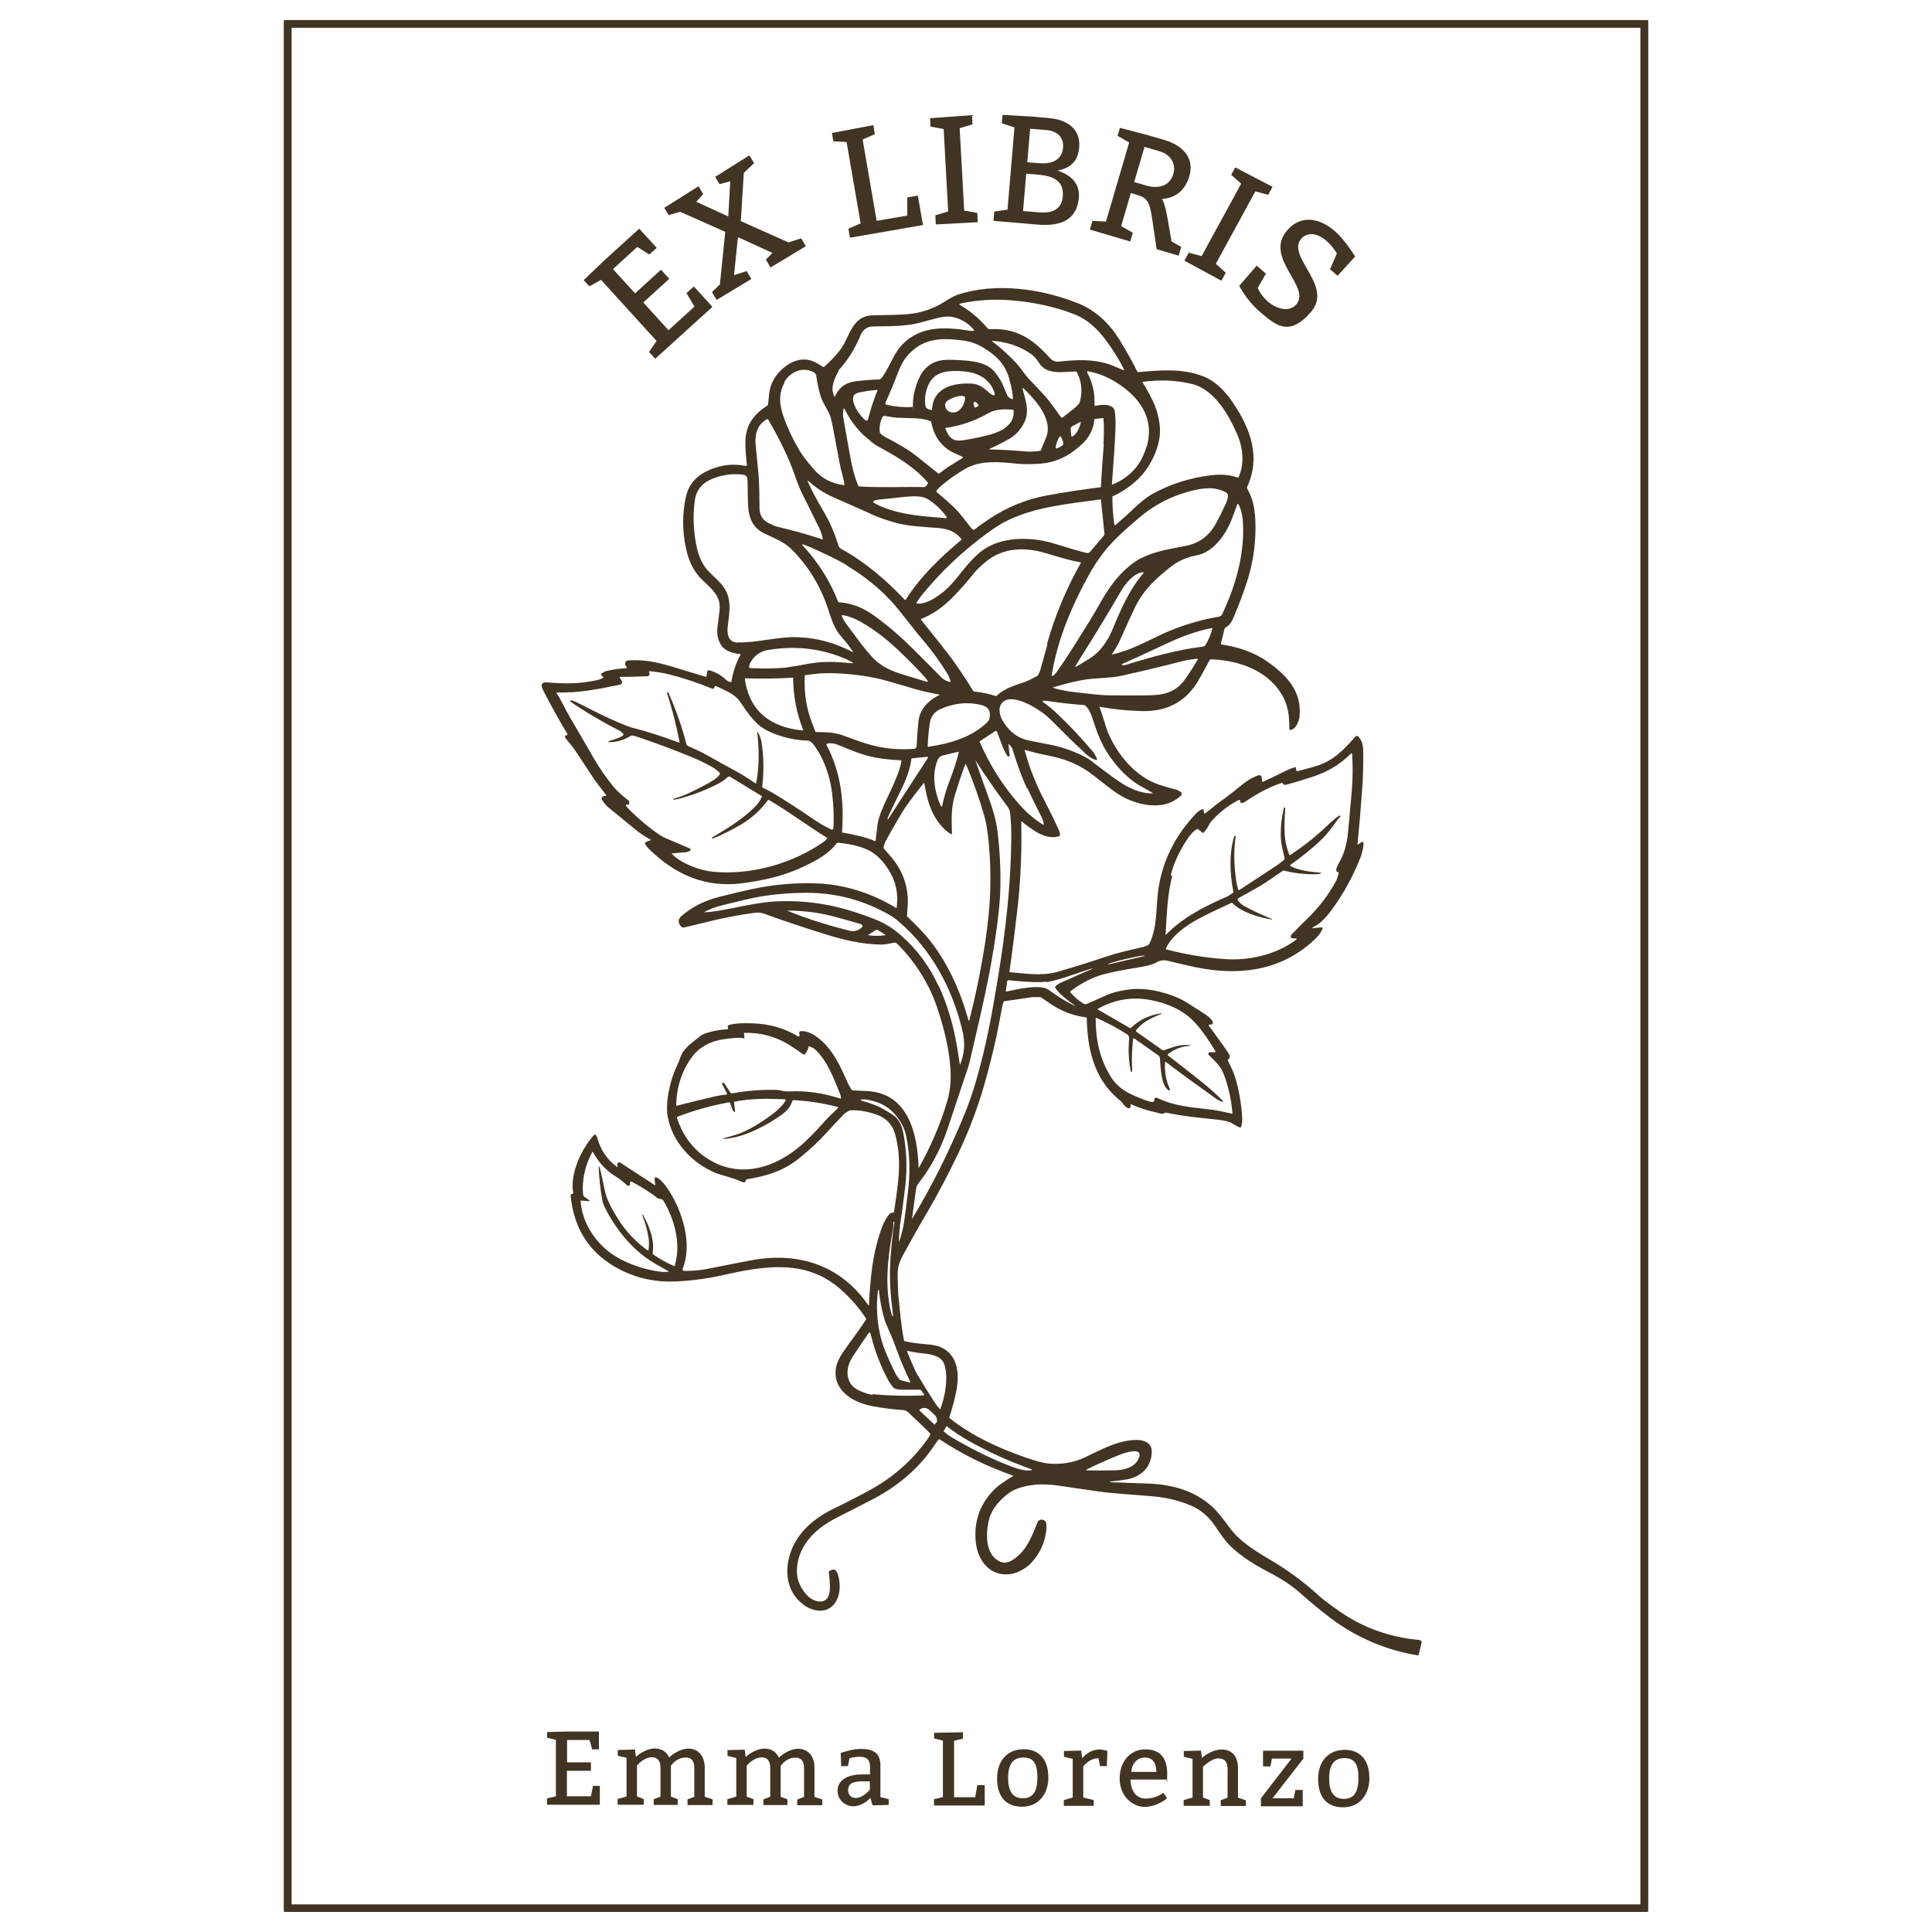 <?xml version="1.0" encoding="UTF-8"?>
<svg id="NAME" xmlns="http://www.w3.org/2000/svg" version="1.1" viewBox="0 0 1280 1280" fill="#423422">
  <!-- Generator: Adobe Illustrator 29.4.0, SVG Export Plug-In . SVG Version: 2.1.0 Build 152)  -->
  <path d="M1092,1266c0,.2,0,.3-.2.5,0,0-.3.2-.5.2H188.7c-.2,0-.3,0-.5-.2s-.2-.3-.2-.5V14c0-.2,0-.3.2-.5.1-.1.3-.2.5-.2h902.6c.2,0,.3,0,.5.2,0,.1.2.3.2.5v1252ZM193.5,18.4c0,0-.2,0-.3.1,0,0,0,.2,0,.3v1242.6c0,0,0,.2,0,.3,0,0,.2,0,.3,0h893c0,0,.2,0,.3,0,0,0,0-.2,0-.3V18.8c0-.1,0-.2,0-.3,0,0-.2-.1-.3-.1H193.5Z"/>
  <path d="M941.8,1087.9c0-.3-.2-.5-.3-.7-.2-.2-.4-.4-.6-.5-.2,0-.5-.2-.8-.2-19.1-1.8-36.2-7.8-51.4-18.1-7-4.8-12-8.6-15-11.3-8.7-7.9-17.9-14.9-27.7-21-8.5-5.3-23-12.7-31-23.5-3.2-4.3-7.5-10.3-11.7-14.2-11.9-10.9-26.8-14.9-42.5-15.5-8.4-.3-16.9-.6-25.3-.9h0v-.2h0v-.2h0c4.5-.5,8.3-1,11.3-1.5,9.3-1.7,16.2-8.3,16.3-18.4,0-6.4-6.3-8-11.5-7.7-11.6.7-21.3,6-32.5,11.4-6.7,3.2-14,4.7-22,4.4-5.6-.2-11.7-2.1-17.1-4-17.8-6.1-36-14.4-50.7-26.1-.1,0-.2-.2-.3-.4v-.5c1.7-5.1,3.2-10.5,4.4-16.3,2.4-11.4,1.7-24.7-10.2-30-2.1-.9-5.3-1.6-9.5-1.9-5.6-.5-9.6-.9-14.2-2-.2,0-.3,0-.4-.3-.1,0-.2-.3-.2-.4-2.1-10.3-2.6-19.9-3.7-29.4-.2-1.6-.3-6.3-.5-14-.1-5.2,1.4-8.8,3.6-13,4.5-8.3,9.7-17.7,15.9-28.1,7.5-12.8,14.9-27.1,20.5-38.9,8-16.8,14.4-34.1,19.1-51.9,3.6-13.4,6.3-24.8,8-34.1,1.5-8.4,2.5-13.2,3-14.6,0,0,.1-.3.3-.4s.3,0,.4-.2c4.5-.6,10.7-1.5,18.6-2.7.7,0,2.4,0,4.9,0,.3,0,.6,0,.9.3,4.8,3.3,7.6,5.2,8.5,5.7,6.3,3.9,13.4,6.4,21.3,7.5,0,0,.2,0,.3.2,0,0,0,.2,0,.3.4,18.8,4.1,37.2,18,50.9.7.7,2.3,2.1,4.8,4.3,1.6,1.4,2,3.4,4.6,4.4.2,0,.4,0,.6,0,.2,0,.4,0,.6-.2.2,0,.3-.3.4-.5,0-.2,0-.4,0-.6v-.9c0,0,0-.2,0-.2,0,0,0,0,0-.2h.4c4.8,2.2,10.5,4.1,17,5.5,1.8.4,3.1,1.4,5.2.3.3-.2.7-.3,1.1-.2,11.8,2.4,18.8,3,34.7,4.7,2.6.3,6.6,1,8.6,2.2,2.3,1.4,4,2.3,5.1,2.8h.8c0,0,.2,0,.3-.2,0,0,0-.2.2-.4.5-2,.7-3.9.6-5.5-.6-10.1-2.2-19.3-4.9-27.7-.7-2.3-2.3-5.8-4.6-10.5v-.4c0,0,0-.2.2-.3,1.2-.8,1.4-2,.5-3.6-.7-1.3-3.3-5-7.8-11.2-2.5-3.4-4.3-6-5.6-7.6v-.5s0,0,.2-.2,0,0,.2,0h1.3c.2-.2.4-.2.6-.3.2,0,.3-.3.4-.4,0-.2,0-.4,0-.6s0-.4,0-.6c-1.6-3.2-6.9-6.1-12.2-9.5-4.4-2.9-7.8-4.9-10.2-6-10.7-4.7-23.2-7.5-34.9-5.6-5.5.9-9.8,2-12.8,3.4-6.2,2.8-10.7,4.8-13.6,6-.3,0-.7.2-1,0-.3,0-.7,0-1-.3-3.1-1.9-6-4.3-8.6-7.4,0,0,0,0,0-.2v-.4s0,0,0-.2c7.4-5.5,14.5-9.1,21.2-11,5.1-1.4,12.9-3,23.4-4.7,4.4-.7,9.4-1.6,12.4-3.4,2.4-1.4,5-1.7,7.7-1,4.7,1.2,10.4,2.5,17.2,4,28.1,6,55.4,3.2,77.4-15.9,2.6-2.2,6.9-6.4,7.7-9.5v-.3s0-.2,0-.3l-.2-.2h-.3l-6.1.6h-.2v-.3s.8-.5,2.5-1.5c4-2.4,7.4-6.4,10.3-10.3,7.7-10.4,14-21.9,19-34.4,1.2-3,1.9-6.1,2.2-9.6,0-.2,0-.4,0-.6,0-.2-.2-.3-.4-.4-.2,0-.4-.2-.6,0-.2,0-.4,0-.6.2l-2.1,1.4h-.3v-.3c1.1-10.9,2.1-22.8,3-35.5.6-7.3.8-14.7.8-22.3s-.3-9.7-3-13.2c0-.2-.3-.3-.5-.4-.2,0-.4-.2-.6-.2s-.4,0-.7.1-.4.2-.5.4c-8,9.1-14.8,16.3-27.1,19.8-5.4,1.5-9,2.5-10.8,2.9-1.1.3-1.5-.4-1.4-2v-.2s0-.1,0-.2c0,0,0,0-.2-.1h-.3c-1.7.4-3.4,1-5,1.8-8.1,4-13.5,6.6-16.4,7.9h-.5v-.3l-.3-2.7c0-.2,0-.5-.2-.7,0-.2-.3-.4-.5-.5s-.4-.2-.7-.2h-.7c-4.4,1.6-8.3,4.1-11.3,6.6-5.8,4.8-10.3,8.3-13.6,10.5-3.7,2.5-7.2,6-10.6,8.2h-.4s0,0-.2,0v-.2l-.2-1.8c0,0,0-.3,0-.4s-.2-.2-.3-.3c0,0-.2,0-.4,0h-.4c-2.8,1.1-4.3,3.1-6.3,5.3-12,13.4-19.5,28.7-22.4,46-2.2,13-.4,25.7-6.2,37.7,0,.3-.4.5-.6.7-1.3.8-2.5,1.3-3.5,1.5-10.3,2.4-15.8,3.5-24.6,6.4-6.8,2.3-13.8,4.6-21.2,6.8-7.7,2.4-12.4,3.7-14,4-9,1.7-17.7.5-28.5-.5h-.3v-.4c2-14.1,3.9-29.3,5.7-45.4,1.8-17.2,2.5-35.1,2.1-53.7v-.2s0,0,.2,0h.2s0,0,.2,0c.7.7,2.6,2.2,5.6,4.3,5.3,3.9,12.2,7.3,18.6,5.4.2,0,.3,0,.5-.3s.2-.3.3-.4c.3-.7,0-1.6-.4-2.8-2.9-6.5-6.2-13.2-9.8-20.2-6.1-11.6-10.1-22.2-13.1-33.3h0v-.2h.2c4.6,1.3,9.4,2.5,14.6,3.5,12.4,2.4,21.8,6.2,31.1,13.6,6.8,5.4,11.4,8.9,13.5,10.4,12.1,8.7,32.2,14.3,44.3,2.5,0,0,.2-.3.3-.5v-.6c0-.2,0-.4-.2-.6,0-.2-.2-.3-.4-.4-1.1-.8-2.1-1.4-3.2-1.7-4.5-1.1-8.3-2.3-11.4-3.3-15-5.1-26.8-19-33.1-33.3-2.3-5.2-3.9-12.6-6.1-17.7v-.4s0,0,.2-.1h.2c7.8,1.5,16.9,2.5,27.4,2.8,16.7.5,29.3-6.1,37.5-20,2.4-4,4.9-8.6,7.6-13.8,0-.2.2-.3.4-.4.2,0,.3-.1.5-.1,14.4.6,29.1,4.5,39.9,14.6,7,6.6,10.9,14.5,11.7,23.5.3,3.7.4,6.3.3,7.6v.5c0,.2.2.3.3.4s.3.2.5.2h.5c1.5-.6,2.6-1.6,3.4-2.9,1.2-2.2,1.9-4.2,2.1-6.1,1.6-16.9-8.8-27.4-21.4-36.3-9-6.4-19.7-9.7-30.2-11.3h-.3c0,0,0-.1-.2-.2,0,0,0-.2,0-.3v-.3l2.4-9.5c0-.2,0-.4.3-.6,0-.2.3-.3.5-.4,2-1,3.7-3.2,5.2-6.7,3.7-8.8,6.7-16.7,8.9-23.7,3.7-11.4,5.6-23.4,5.6-35.8s-1.7-19-5.4-25.6c0-.2-.2-.4-.2-.6s0-.4,0-.6c9.2-19.6,2.4-38.4-9-55.4-5.3-7.9-11.5-14.6-20.1-18-13.7-5.4-28.8-4-42.7-2.8-.2,0-.4,0-.6-.1-.2,0-.3-.2-.4-.4-3.1-6.3-7.1-13.4-11.9-21.2-6.6-10.6-15.6-19.2-27.4-23.9-24-9.6-54.7-14-79.7-5.6-4.1,1.4-8,4.4-12,6.6-7.1,3.8-14.7,5.9-22.9,6.4-8.4.5-14,.4-21.5.6-14,.5-14.9,14.7-21.7,23.4-2.6,3.3-6,6.9-10.1,10.6-.2.1-.4.2-.6.2s-.4,0-.6-.2c-1.4-1-3.1-2-5.2-3-9.4-4.7-19.2.9-25.2,8.6-2.9,3.7-4.6,8.1-5.1,13.1-.3,3.5-.6,5.7-.7,6.5,0,.1,0,.3-.2.4,0,.1-.2.2-.3.3-4.2,2.6-7.6,5.7-10.2,9.4-5.9,8.5-4.3,18.8-3.3,29.6v.4c0,.1-.1.2-.2.3,0,0-.2.1-.3.2h-.4c-9.3-1.9-18.4-.4-26.9,4.1-6.8,3.6-11,9.1-12.6,16.5-2.4,11-2.4,22.2,0,33.6,1.8,8.8,5.1,15.8,11.1,21.5,7.4,7,12.5,11.2,11.1,21-.2,1.3-.6,4.8-1.3,10.6-.5,4.5.4,8.4,2.8,11.9,2.5,3.6,8.1,5.1,12.2,5.4h.3v.5c-3.1,5.8-5.1,11.7-6,17.7v.2s0,.1-.2.2h-.4c-1.2-.3-2.2-.8-3-1.5-3.1-3-6.8-5.1-11-6.3h-.5c-.2,0-.3,0-.5.2-.1,0-.3.2-.3.3s-.1.3-.2.5l-.4,2.9v.2s0,.1-.2.2h-.4c-5-1.5-11-3.3-18.1-5.5-11.6-3.6-21.9-6.3-33.4-5.3-.4,0-.8.2-1.2.5-.3.3-.5.6-.6,1-.1,1,.2,2,1.1,3v.4s0,.1-.1.2h-.2c-3.6.1-8.1.7-13.4,1.9-.7.2-1.7.7-3,1.6-.1,0-.2.2-.3.4v.5c.2.5.6.9,1.2,1.2,0,0,.1,0,.2.2v.4s-.1.1-.2.2c-1.4.8-2.9,1.3-4.4,1.6-11.1,2.4-20.9,2.4-32.7,1.4-5.3-.4-3.4,3.6-2.1,6.1,5.1,9.9,10.3,19.3,15.6,28v.6s-.1.2-.2.2c0,0-.2.1-.3.1h-.3c-.2,0-.3.2-.5.3-.1.1-.2.3-.3.4v.5c0,.2,0,.3.2.5,1.3,1.7,2.6,3.2,3.8,4.7,1,1.2,2.1,2.7,3.4,4.6,7.3,11.1,11.1,16.9,11.5,17.5,2.7,4.1,6,7.8,8.4,11.2v.4s0,0-.2.2h-1.4c-.2.2-.5.2-.7.4-.2,0-.4.3-.5.5s-.2.5-.2.7,0,.5.2.7c1.2,2.2,2.7,4,4.6,5.5,5.9,4.8,11.8,9.6,17.7,14.5,2.7,2.2,5.9,4.4,9.8,6.5,0,0,.1,0,.2.2v.2s0,.2-.1.2c0,0-.1,0-.2,0-1.4.3-2.5.8-3.1,1.3-.2,0-.3.3-.3.5v.5c.6,1.2,1.7,2.6,3.3,4.1,15.7,15,33.4,23.7,55.6,22.5,5.4-.3,12.4-1.4,21-3.2,9.4-2,18-4.9,25.8-8.7,7.9-3.8,16-8.1,21-14.9.2-.2.4-.4.7-.5.3,0,.6-.2.9,0,7.4.7,13.8,2.2,19.1,4.6,4.5,2.1,8.7,5.7,12.4,11,6,8.3,8.3,17.5,6.8,27.6h0q0,0-.1,0h-.1c-16.7-10.1-34.8-15.9-54.4-16.4-12.4-.3-24.7.7-37,3-6.2,1.2-14.9,3.2-26.2,6.1-9.6,2.4-17.7,6.6-24.5,12.4-2.5,2.1-2.7,4.4-.7,6.9.3.4.7.6,1.1.8s.9.2,1.4,0c4.4-1,8.6-2,12.6-3,11.9-3.1,23.4-5.3,34.4-6.7,1.9-.2,3.6,0,5,.4,13.3,4.8,26.9,9.4,40.8,13.7,12.4,3.9,24.7,6.8,37.3,7,2.8,0,5.3-.5,8.2-1.2.5,0,1,0,1.4,0,.5,0,.9.4,1.2.7,11.5,11.2,20.8,25.9,26.1,41.1,4.6,13.5,8.3,27.6,9.2,42,.5,7.6-.2,14.5-2,20.7-4.5,15.4-10.9,30.3-19,44.7h-.1c-.7-22.6-6.7-50.1-35.1-51-1.7,0-4.4-.2-8.3-.4-.3,0-.5,0-.7-.2-.2,0-.4-.3-.5-.5-.9-1.5-1.6-2.7-2-3.5-5-11.3-10.1-23-20-30.6-3.2-2.5-7.6-4.9-11.7-4.4-.2,0-.4,0-.6.3-.1.2-.2.4-.2.6l.2,2.1v.3c0,0-.1.2-.2.2h-.6c-9.2-5.5-19.2-8.4-30.1-8.7-5.5-.2-10.7-.2-15.2.9-1.4.4-1.8,1.1-1.3,2.2v.6c0,0-.1.2-.2.2,0,0-.2,0-.3,0-5.3.3-10.4,1.3-15.2,3-.8.3-1.5.7-2.2,1.2-2.4,1.9-5,3.8-7.3,5.8-1.7,1.4-3,3-4.3,4.6s-.5.8-.7,1.2c-.5.8-.8,1.3-1.2,2.5-1.3,4-3.8,8.5-5.3,13.1-2.5,7.6-4.7,18.6-3.2,26.6,3.1,16.9,16.1,30.7,31.5,37.1,1.3.6,4.4,1.5,9.1,2.9,3.4,1,6.4,2.1,9.1,3.4.2,0,.4,0,.6,0s.4,0,.6,0c.2,0,.4-.2.5-.4l.3-.6v-.4c.1-.2.2-.3.3-.4.1,0,.3-.2.4-.2,13.6-2.2,24.7-5.7,35.3-14.4,6.6-5.4,12.3-10.7,17-15.9,5.2-5.7,9.1-9.8,11.7-12.5.9-1,2.2-1.8,3.7-2.6.3-.2.7-.3,1.1-.3,5.4-.2,11,.7,17,2.8,6.5,2.3,10.7,6.6,12.4,12.9,4.7,16.9,2.3,31.5-.7,51.7,0,0,0,.3-.2.4-.1,0-.2,0-.4,0-1.2,0-2.1.4-2.7,1.2-1.9,2.4-3.6,5.6-4.7,8.6-6.2,16.7-7.7,33.4-8.6,51.4v.2h-.3s-.1,0-.1,0c-17.9-26.2-45.7-35.5-76.6-30-5.4,1-15.1,2.9-29.1,5.7-5.5,1.1-10.9,1.6-16.2,1.5-.2,0-.4,0-.5,0-.2,0-.3-.2-.4-.4s-.2-.3-.2-.5v-.6c6.5-16,.1-37.1-8.8-51.2-1.6-2.5-6.1-9.1-9.1-9.3-.1,0-.3,0-.4,0-.1,0-.2.2-.2.4-.2,1.4,0,2.9.4,4.5v.2s0,0-.1,0h-.4l-22.7-14.8c-.2,0-.4-.2-.7-.2s-.5,0-.7.2c-.2,0-.4.3-.5.5s-.2.5-.2.7c0,.3.1.8.3,1.4v.2s0,0-.1,0h-.4c-6.6-5-11-11.5-13-19.3,0-.2-.1-.4-.2-.5l-.6-1.2c0,0-.2-.2-.3-.3s-.2,0-.4,0h-.4c-.1,0-.2,0-.3.2-8.6,9.7-15.8,25.5-13.8,37.9v.5c0,.2-.1.3-.2.4-.2.2-.3.3-.3.3h-.5c-.1,0-.3.2-.4.3-.1,0-.2.3-.2.5v.6c2.3,22.7,13.4,39,33.4,49,11.2,5.6,23.3,8.1,36.2,7.5,10.7-.5,21-1.9,30.8-4.1,27.1-6.1,55.2-11.1,78.2,9.1,6.6,5.8,12.3,12.3,17,19.4,0,0,.1.3.1.5s0,.3-.1.5c-3.2,4.8-7.2,10.5-12.1,17.1-3.2,4.4-7.2,9.9-7.9,15.6-1.7,14.9,12.4,22.5,25.2,24.7,6.9,1.2,13.3,2,19.2,2.4,1.4,0,2.6.6,3.6,1.5,4.6,4.3,9.4,8.8,14.2,13.6.2.2.4.5.4.9s0,.7-.2.9c-10.2,15.4-24.3,27.8-40.5,36.5-8.3,4.5-16.1,8.5-23.4,12-13.7,6.7-25.6,17-29.4,32.2-3.1,12.4-.3,24.3,10.1,31.8,5.4,3.8,13.6,5.4,18.7.3,4.9-4.9,5.5-12.4,4-19.2-.4-1.7-1.5-5.3-3.7-4.8-1.1.2-1.9.6-2.5,1.1-.1,0-.2.3-.3.4v.5c.6,5.7,3.4,20.7-7.3,19-6.2-1-10.9-7.8-12.8-13.3-2.2-6.6-.7-14.9,2.4-21,4.8-9.6,13.5-16.3,22.8-21,13-6.6,21.4-10.9,25-12.8,14.4-7.7,28-18.6,37.5-31.9,2.8-3.9,4.4-6.2,5-7.1,0,0,.2-.2.4-.2h.4c15,9.9,31.1,17.9,48.6,24h.1v.4h-.1c-4.8,2.8-10,6.2-13.7,10.2-8.4,9.2-12.1,20.1-11,32.7,1.1,12.9,9.5,24.1,23.5,21.9,4.6-.7,10-3.9,13.2-7.2,5.6-6,9-13.1,10-21.1.3-2.2.3-4,0-5.4,0-.6-.4-1.1-.9-1.5-.4-.4-1-.7-1.6-.8-1.5-.2-2.6.4-3.2,1.8-3.6,8.8-6.8,17.6-14.5,23.5-2.7,2.1-6.1,4-9.3,2.9-10.7-3.7-10.6-17.9-8.7-26.8,1.1-5.4,3.9-10.2,8.3-14.5,3.2-3.2,6-5.3,8.4-6.4,8.9-4.2,19.8-4.5,29.2-3.1,13.7,2,21.7,3.2,24,3.5,12.9,2,25.5,2.4,39.4,3.7,9,.8,17.3,2.9,24.9,6.1,6.2,2.6,11.7,7.3,15.7,13.2,3,4.4,6,9.1,9.5,12.7,5.9,6.1,14.6,11.9,22.2,16,10.7,5.6,18,9.8,25.5,16.5,6.7,6,13.2,11.3,19.5,16.1,17.3,13,36.6,21.2,57.6,24.7.2,0,.3,0,.5,0,0,0,.2-.2.3-.4l2-8.1v-.8.5ZM726.3,674.3h0c7.4,3.3,14.2,7,20.5,11,.4.3.8.7,1,1.2s.3,1,.3,1.5c-.7,7.4-.4,14.7,1.1,21.8,0,0,0,.2.2.3h.3c0,0,.3,0,.4-.2,0,0,0-.2,0-.4-.4-7.2-.2-14.2.6-21,0,0,0-.2,0-.3l.2-.2h.3c0,0,.2,0,.3,0l16,11.3c.3.2.5.5.7.8s.3.7.3,1c.3,4.9.8,19.2,6,21.3h.3c0,0,.2,0,.3-.2,0,0,0-.2,0-.3v-.3c-2.6-5.6-3.7-11.5-3.2-17.9v-.2h0c0,0,0,0,.2,0h.2c10.1,7.7,21.4,15.9,33.8,24.7,1.1.8,2.4,1.4,3.9,1.8h.3v-.5c-4.3-4.4-9-8.6-14.2-12.8-5.1-4.1-12.6-9.9-22.2-17.4l-.2-.2v-.6s0-.2.2-.2c4.5-3.4,9.4-5.2,14.6-5.4h.2s0,0,0-.2v-.2s0,0-.2,0c-6.4-.9-11.3,1.3-17.3,3.3h-.6c-.2,0-.4,0-.6-.2l-17.2-12.1s0,0-.2-.2v-.6c4.1-5.6,10.4-8.3,17.1-11.1h0v-.3h0c0,0,0,0-.2,0-7.9,1.1-14.6,4.3-20.1,9.6,0,0-.2.2-.4.2h-.4l-21.5-12.4h0v-.2h0c11.3-6.4,23.1-8.3,35.5-5.9,10.5,2.1,19.7,5.9,27.2,13,5.5,5.2,11,13.6,15.5,20.9v.4s0,0-.2.2h-3.5c-.2,0-.4,0-.6.2-.2,0-.3.3-.4.5,0,.2,0,.4,0,.6,0,.2,0,.4.3.6,3.7,3.8,7.7,6.9,9.9,12.8,3.1,8.2,5,16.7,5.7,25.6v.2s0,0,0,.2h-.4c-6.9-1.5-10-2.3-15.8-2.9-13.7-1.5-23.2-2.5-33.9-7.6-.2,0-.4,0-.6,0s-.4,0-.6.2c-.2,0-.3.3-.4.5,0,.2,0,.4,0,.6,0,.6-.2,1.1-.6,1.4-.2,0-.7,0-1.6,0-2.3-.4-6.6-2-12.9-4.9-6.1-2.8-10.6-6.7-13.7-11.6-7.5-12.1-10-24.5-10.1-38.4h0v-.5ZM775.6,580.1c1.8-7.5,5.3-15.3,10.4-23.2,2.5-3.9,4.9-6.5,7.1-7.6h.3c0,0,.2,0,.3,0l2.7,2.2c.2.2.4.2.7.2s.5,0,.6-.3c1.4-1.6,2.6-3.4,3.6-5.5.2-.4.5-.8.8-1.2,5.2-6.1,11.4-11,18.6-14.7h.4c0,0,.3,0,.4,0,0,0,.2.2.2.3v.4c0,.6,0,1,0,1,.5.2.9.3,1.4.2.5,0,.9-.2,1.3-.4,8-5.4,16.1-10,25-12.9h.4s0,0,0,0v.2c.2,1.1,1.1,1.4,2.7,1,5-1.3,11.2-3.2,18.4-5.6,9.7-3.3,17.5-8.3,24.3-15.1h.4q.1,0,.2.1v.2c.5,7.8.5,15.9-.2,24.3-1.2,14.2-2.1,24.1-2.7,29.6-.7,6-2.3,12.1-5.3,17.5-1.1,2-1.9,3.6-2.3,5,0,.2,0,.5,0,.7s0,.5.2.7c0,.2.2.4.4.5.2,0,.4,0,.6,0,0,0,.2,0,.2,0,0,0,.2.3.2.5v.5c-.7,2.5-1.2,3.9-1.4,4.3-5,9.5-11.6,18.2-19.8,26.1-3,2.9-6.1,6-9.4,9.4-.6.6-.9,1.1-1.1,1.5v.5c0,.2,0,.3,0,.5,0,0,.2.3.3.4,0,0,.3,0,.5.2l2.8.2h.2s0,0,0,.2v.2s0,0,0,.2c-13.4,10.1-31.2,14.2-47.8,13-12.7-.9-25.4-3-38.2-6.3,0,0-.2,0-.3,0l-.2-.2v-.6c3.9-8.5,13.5-15.3,21.8-19.7,6-3.2,13.2-6.6,21.5-10.4h.4c0,0,.3,0,.4.2,5.8,5.9,17.2,9.4,25.9,10.8h.3c0-.2,0-.2,0-.3h0c-6.9-2.8-13.1-5.6-18.7-8.8-1.6-.9-2.9-2.1-3.9-3.5,0,0-.2-.3-.2-.4v-.5c0-.2,0-.3.2-.4,0,0,.2-.2.4-.3,3.5-1.9,7.9-4.4,13-7.3,5.9-3.3,11-7.4,16.3-10.7,0,0,.3,0,.4-.2s.3,0,.4,0c6.6,1.7,13.6,2.5,20.8,2.4,1.5,0,2.7-.2,3.6-.6,0,0,0,0,.2,0v-.4h-.2c-6.6-.6-14-1.2-20.2-4.4,0,0,0,0-.2-.2v-.4s0,0,.2-.2c7.6-5.3,14.6-11,21.1-17.2,2.5-2.4,5.9-6.6,10.1-12.6,0,0,.2-.2.3-.4l1.6-1.7s0-.2,0-.3,0-.2,0-.3c0,0-.2,0-.3-.2h-.3c-2,1.2-5.3,4-6.9,5.6-8.2,7.9-16.7,14.7-25.6,20.5h-.5c0,0-.2,0-.2,0,0,0,0,0,0-.2-1.9-4.6-2.9-9.4-3.1-14.4-.2-4.8,0-10.3.4-16.4v-.2s0,0,0-.2c0,0,0,0-.2,0h-.7s0,0,0,.2c-1.6,7-2.3,13.7-2,19.9.2,4.6,1.4,8.4,2.5,13.5v.4c0,0,0,.3-.2.4-1.6,1.5-3.4,2.9-5.2,4.1-8.3,5.5-16.5,10.9-24.7,16.2h-.5c-.6-1.9-1.1-3.6-1.3-5-1.7-10.7-1.9-20.8-.6-30.2v-.3s0-.2,0-.2l-.2-.2h-.7s0,0,0,.2c-3.5,11.5-2.9,25-.6,36.7v.5c0,0-.2.3-.3.4-2.1,1.4-3.3,2.2-3.8,2.4-14.5,6.3-29.2,13.6-40.5,25.3h-.3c1-15.9,1.2-26,4.4-39l-.6-.3ZM737.6,637.5c2.2-.7,5.2-1.4,8.3-2.2h.3c3.1-.8,6.2-1.4,8.4-1.8,2.3-.4,3.6-.5,3.6-.3v.2l-24,5.6v-.2c0-.2,1.2-.7,3.3-1.3h.1ZM555.4,733.9h0c-3.6,3.6-6.7,6.3-9.5,9.5-2.9,3.3-6.4,7.1-10.6,11.2-17.1,17.1-42.2,27.6-65.1,13.9-10.4-6.2-17.7-15.5-21.7-27.9v-.4c0,0,.2-.3.3-.3,10.8-4.2,22-7.3,33.7-9.5.3,0,.6,0,.8,0,.2,0,.4.4.5.6,1,3,1.7,4.7,2,5.1.2.3.4.5.4.5h.3c0,0,.2,0,.3,0,0,0,.1,0,.2-.2v-.3l-.7-5.6v-.4c0,0,.2-.2.3-.2,10.8-2.2,22.1-2.1,33.2-1.6.1,0,.2,0,.4,0,.1,0,.2.2.3.3v.4c0,0,0,.2-.1.3-1.7,2.7-3.9,5-6.4,7.1-7.7,6.1-15.1,10.7-22.1,13.8-2.5,1.1-6.6,2.4-12.3,3.8,0,0-.1,0-.2,0v.5h0c11.5-.4,24.9-7,35.1-13.6,4.8-3.2,8.7-6,10.3-11.1,0-.3.3-.6.5-.7.3-.2.6-.3.9-.2,9.6.5,19.2,2,28.9,4.5h.1v.2h.2ZM557.7,727.5c0,0-.1.2-.3.3s-.2,0-.4,0h-.4c-11.3-3.7-22.7-5.3-34.3-4.7-1,0-2,0-3-.2-1.7-.3-2.7-.7-4.6-.8-9.9-.3-19.6.5-29.2,2.2-.3,0-.7,0-1,0s-.6-.4-.8-.7l-3.9-6c0,0-.2-.2-.3-.2h-.7s-.2,0-.2.2c0,0-.1,0-.2.2v.4l3.2,6.2v.6s-.1,0-.2.2h-.3c-2.3.2-4.8.6-7.5,1.2-8.1,1.9-16.4,3.9-24.9,6.1h-.3s-.2,0-.2,0c0,0-.1,0-.2-.2v-.3c.3-12,3.8-22.6,10.5-31.8,4.8-6.6,12.7-10.6,21.1-11.7,4.2-.5,9.4-1.4,13.1-.6h.2s.1,0,.2,0c0,0,.1,0,.1-.2v-.2l-.3-3.2h0c11-.3,21.1,2.4,30.2,8.1,4.4,2.8,7.3,4.8,8.8,6,.1,0,.2.2.4.2h.4c.1,0,.3,0,.4,0,.1,0,.2-.2.3-.3,1.4-2,2.2-3.7,2.3-4.9v-.2s0,0,.1,0h.4c1.8.7,3.1,1.4,4,2.2,8,7.8,11.8,18,16.3,29.2.5,1.2.7,2.2.7,3.2v.4l.5-.3ZM693.2,650.7c2-.2,5.9-1.2,11.6-2.9,2.5-.8,7.6-2.5,15.3-5.1,2.1-.7,3.2-1,3.6-1h0v.2h0c-1.8.7-8.9,3.8-21.2,9.3-1.3.6-2.4,1.4-3.2,2.3,0,0-.2.3-.2.4,0,.2,0,.3,0,.5,3.1,4.7,8.2,8.2,12.9,11.7h0v.3h0c-6-2.9-11.7-6.5-17.2-10.6-5.4-4-21.1-.4-27.8,1.1h-.3s-.2,0-.2,0c0,0-.1,0-.1-.2v-.3l.9-6.3c0-.2.1-.3.3-.5.1,0,.3-.2.5-.2,8.3.8,18,1.8,25.3,1l-.2.4ZM680.6,522.1c2.9,6.1,6,12.4,9.3,18.9.8,1.5,1.3,3.1,1.6,5v.2s0,0,0,.2h-.4c-5.7-3.5-11-8-15.8-13.5-11-12.4-19.7-26.2-26.2-41.4v-.3s0-.2.2-.2l9.9-6.5c.1,0,.3-.1.4-.2h.4c.1,0,.3.1.4.2s.2.2.2.4c2.3,6.2,3.5,9.3,3.5,9.4,1.3,3.1,2.4,5.3,3.4,6.6.1.1.3.2.4.3h.5c.2,0,.3-.2.4-.3,0-.2.1-.3.1-.5l-.8-7.3h0q0-.1.1-.1h.1c1.4,1.2,2.3,2.4,2.6,3.7,3.2,10.3,6.3,18.8,9.4,25.4h.4ZM615.3,494.8h-.3s-.2,0-.2-.1l-.2-.2v-.3c.2-4.4.6-9.4,1.4-15,.6-4.5,3-7.6,7.3-9.5,8.8-3.9,17.6-4.8,26.6-2.7,5.1,1.2,6.9,4.4,5.5,9.5-.3,1-1.5,2.4-3.7,4.2-10.2,8.4-23.3,12.1-36.3,14h0ZM635.2,498.5c-1.3,5.5-3.4,11.9-6.3,19.4-2.1,5.4-3.5,10.5-4.7,16.1,0,0,0,.2-.1.2,0,0-.2,0-.3,0h-.3s-.1,0-.2-.2c-4.2-9.4-6.3-21.3-1.8-31.1.6-1.2,1.8-2.1,3.6-2.5,3.4-.9,6.7-1.6,9.7-2.3h.3v.3h0ZM522,442.2c-8.6.8-17,.9-25.2.4-.1,0-.3,0-.4-.2,0-.1-.1-.2-.1-.4,0-1,.3-1.9.7-2.7,2.6-4.9,6.6-7.8,12-8.7,17.1-2.8,33.2-1.2,48.5,4.8,3.1,1.2,5.6,2.4,7.6,3.7h0v.2h0q0,.1-.1.1c-3.7-.2-6.4-.4-8.2-.6-5.6-.4-11-.4-16.1.2-6.1.7-12.6,2.4-18.7,3v.2ZM532.2,483.8h0q0,.1-.1.1h-.2c-13.4-1-27.2-6.7-33.8-19.3-2.4-4.6-3.9-9.5-4.6-14.7v-.2s0-.1.1-.2c0,0,.1,0,.2-.1h.2c9.7.4,20,.2,31-.4h.2s.1,0,.2.1c0,0,0,.1.1.2v.2c.1,11.9,2.3,23.2,6.6,34v.2h0ZM533,447.9c0-.2,0-.3.2-.4.1-.1.2-.2.4-.2,6.5-1,12.6-1.5,18.4-1.3,13.6.5,25.6,2.2,36,5.2,9.1,2.6,15.3,4.4,18.5,5.4,5.7,1.7,10.7,2.5,15.9,3.6h.1v.2h0c-7.1,3.4-13.1,9.2-14,17.4-.6,5.6-1,11.2-1.2,16.7,0,.4-.2.8-.5,1.1-.3.3-.7.5-1.1.5-9.6.8-19.1,0-28.5-2.5-3.2-.8-9.1-2.8-17.7-6-6.2-2.3-9.9-2.5-18.7-2.6-.1,0-.3,0-.4-.1-.1,0-.2-.2-.2-.3-2-5.1-3.3-8.4-3.8-10.1-2.7-8.8-3.7-17.7-3.2-26.8l-.2.2ZM576.9,292.5c3.7,2.9,6.6,4.2,11.6,7,10.7,6.1,18.9,11.9,26.1,20,.1.1.2.3.2.4v.4c-.5.9-1.1,1.7-1.7,2.1-.3.2-.6.3-.9.3-13.5-.3-28,.5-42.7-.4-.2,0-.3,0-.5-.1-.1,0-.3-.2-.3-.4-.4-.8-.8-1.7-1.3-3-1.6-4.7-2.8-9.3-3.6-13.7-2.9-15.7-4.6-25.2-5.1-28.4-.3-1.9-.2-3.9.2-5.8v-.2h.5c4.3,8.8,10.1,16,17.6,21.7h-.1ZM565.2,263.9c0-3,2.9-3.7,5.5-4.2,3.4-.6,6.9-1.1,10.3-1.4h.3v.5c-2.4,5.9-4.5,12.2-6.2,19,0,.2-.1.3-.3.5-.1.1-.3.2-.5.3h-.5c-.2,0-.4-.1-.5-.2-3.7-3.2-8.1-9.3-8.2-14.4h.1ZM756.2,369.6c-11.5,6.4-19.5,16.4-26.2,28-3.4,6-5.9,10.2-7.5,12.8-9.4,15.1-14.3,23.3-22.4,34.8-.8,1.1-1.6,2-2.5,2.5,0,0-.2.1-.3.1h-.3c0,0-.2-.2-.2-.3v-.3c3.7-23.4,13.6-46.7,25.3-67.5,4.7-8.4,10.2-15.7,16.2-21.8,4-4.1,9.6-9.1,16.9-15.3,9.6-8.1,20.6-13.8,33-17.1,8.2-2.2,16.5-3.4,24,.7.5.3.8.6,1.1,1.1.2.5.3,1,.3,1.5-.2,1.5-.7,3.2-1.5,5-1.8,3.9-4,8.4-6.7,13.3-4.4,8-11.1,12.9-20,14.6-9.1,1.8-20.7,3.5-29.2,8.1v-.2ZM757.5,379.6c0,.1,0,.2,0,.3-9.4,10.9-14.6,23.1-20.7,37.7-2.1,5-4.9,9.4-8.4,13.3-1.8,2-4.1,3.9-7,5.7-2.7,1.7-5.6,3.4-8.8,5.3h-.2v-.2c.6-1.2,1.1-2.1,1.4-2.6,11-17.4,20.6-33.2,28.9-47.5,2.9-5.1,8.6-11.9,14.4-12.5h.3s.2.1.2.2v.3h0ZM694,426.7c-1.8,6.4-3.3,11.9-4.6,16.6-.4,1.4-.9,2.7-1.7,4-.2.3-.4.6-.8.7-2.7,1.3-5,2.8-7.9,3.8-6.8,2.3-13.6,4.3-18.6,9.1-.1.1-.3.2-.5.2h-.5c-4-1.4-8.6-2.4-13.8-2.9-.2,0-.4,0-.5-.2-.2,0-.3-.2-.4-.4-5.5-8.8-10.5-16.3-15-22.4-2.1-2.8-8.5-11-19.5-24.6v-.6h.2c7.4-2.9,14.2-7.6,20.6-14.1,5.9-6.1,10.5-11.3,14-15.8,1.7-2.2,4.4-4.8,8.1-7.9,11.5-9.5,25.7-9.9,39.9-5.7,9,2.7,15.6,4.8,23.1,6.1h0v.3h0c-9.7,17.1-17.1,35-22.4,53.6l.2.2ZM731.6,354.2c0,.3-.2.6-.4.8l-8.9,10.5c-.3.4-.7.6-1.1.8-.4.1-.9.2-1.4,0-4-.9-10.9-2.9-20.8-6-15.8-4.9-36.2-5.3-49.6,5.5-7.5,6.1-13.9,15.6-19.5,21.7-4.7,5.2-15.5,13.5-22.4,12.3h-.2s-.1-.1-.1-.2v-.4c.8-1.2,1.7-2.5,2.7-3.9,12.6-15.7,27.2-29.6,43.8-41.8,5.6-4.1,10.3-7.1,14.3-8.9,18.9-9,39.4-10.7,60.9-13.7h.5v.3l2.3,22.1v.9h0ZM731.3,294.3c-.9,10.8-1.5,20.1-1.9,28,0,.1,0,.3,0,.3,0,0-.2.2-.3.2-11.8,1.5-23.6,3.3-35.3,5.4-13.5,2.5-26,7.5-37.6,15.1-4.4,2.9-7.9,5.4-10.5,7.5-.2.1-.4.2-.6.2s-.4,0-.6-.2c-.7-.6-1.3-1.2-1.8-1.9-3-3.8-6.6-8.9-10.9-13-2.6-2.5-6.4-5.9-11.2-9.9l-.2-.2v-.6s0-.2.1-.2c1.8-2.1,4.2-4.2,7.1-6.4,4-3.1,8-5.7,12.1-8.1,10-5.7,22.4-4.5,34.1-3.3,3.9.4,8.5.4,13.8.1,11.8-.6,20.5-5,29.1-12.9,4.9-4.5,7.7-9.9,8.3-16.2,0-.2,0-.4.2-.5,0-.1.3-.2.5-.2l5-.5h.2s0,0,.2.1c0,0,0,.1,0,.2v.2c.4,5.2.3,10.8,0,16.8h.3ZM627.2,342.8v.3l-.2.2h-.3c-15.6-1.3-27.6-2-40.3-6.7-3.2-1.2-5.8-2.4-7.8-3.7,0,0-.1,0-.1-.1v-.4s0-.1.1-.2c.7-.6,1.4-.9,1.9-1,10.8-1.2,17.4-1.9,19.7-2.1,5-.4,11-.8,15,1.9,4.7,3.1,8.7,6.9,12,11.5v.3h0ZM643,254.1c-11.9-.4-24.7,2.9-25.5,17v.2s0,.1-.1.2c0,0-.1,0-.2.1h-.2c-1.3-.1-2.4-.6-3.3-1.4-.3-.3-.4-.6-.5-.9-.8-4.9-.2-9.6,1.8-14.1,2.4-5.4,6.5-8.3,12.7-9.1,4.8-.6,9.5-.4,14.3.4,8.5,1.6,14.8,6.3,17.1,14.5v.4c0,.1,0,.2-.2.3,0,0-.2.2-.3.2h-.3c-.7-.1-1.6-.5-2.1-1-4.4-3.9-7.4-6.6-13-6.8h-.2ZM648.2,268.7v.2h0q0,.1-.1.2l-1.9.9h-.3c-.1,0-.2-.1-.3-.2h0c-.2-.5-.3-.8-.4-1.2,0-.4-.1-.7-.2-1,0-.3,0-.6.1-.8,0-.2.2-.4.4-.4h.1c.2-.1.4-.2.6-.1.2,0,.5.2.7.4.2.2.5.4.7.7.2.3.4.6.6,1h0v.3h0ZM635.1,262.5c1.2-.3,2.4-.2,3.5,0,.2,0,.4.2.6.4.1.2.2.4.2.6,0,3.6-2.6,8.7-6.4,9.6s-7-1.4-6.8-5.2c.1-3,6.7-5,8.9-5.5h0ZM626.4,283.5h.1c10.2-1.4,19.7-4.8,28.6-9.9,4.5-2.6,10.5-2.6,15.9-2.2.1,0,.2,0,.3.2,0,0,.2.2.2.3,1.1,8.9-7.5,13.8-15,15.9-5.2,1.4-10.9,2.7-17.2,3.7-7.7,1.3-10.2-.7-13-7.6h0v-.4ZM677.7,257.5v-.2s0-.1,0-.1h.4c7.9,7.9,20.1,20.8,14.8,33.1-1.9,4.5-3,7.1-3.2,7.8,0,.2,0,.3-.3.4,0,.1-.3.2-.5.2-3.4.5-6.1.6-8,.5-9.4-.8-17.7-1.3-25-1.4h-.2v-.4s0-.1.1-.1c5.1-2.3,9.5-4.6,13.3-6.8,3.6-2.1,6.6-5.3,9-9.6,4.7-8.3,1-16.2-.6-23.4h.1ZM699.4,296.3c.5-2.6,1.3-4.9,2.5-6.9,0,0,0-.2.2-.2h.6s.2.1.2.2c.9,1.5,1.4,2.9,1.5,4.2,0,.4,0,.7-.2,1.1-.2.3-.5.6-.8.8l-3.1,1.6h-.4q-.2,0-.3-.1s-.2-.2-.2-.3v-.4h0ZM709.4,284.4c0-.4,0-.9.2-1.2.2-.4.5-.7.9-.9l5.4-2.8h.2v.2c-.8,3.4-2.5,7.8-5.6,9.5h-.5s0,0-.2-.2v-.2l-.5-4.5h0ZM715.5,266.1c-.4,1.3-1.8,2.9-4.2,4.8-3,2.4-5.5,4.3-7.3,5.7,0,0-.2,0-.2.1h-.6s0-.1-.2-.2c-3.7-5-6.9-10-11.3-14.8-3.2-3.5-6.4-6.8-9.3-9.9-3.5-3.5-5.8-7.6-8.9-11-4.8-5.2-10.1-10.1-16.2-14.7h0v-.2h0q0-.1.1-.1c9.3.6,17.8,3.4,25.4,8.5,2,1.3,3.9,3.5,5.7,6.3,5.3,8.2,16.2,5.6,24.2,5.5.2,0,.3,0,.4.1,0,0,.2.2.3.3,3.3,6.4,3.9,12.9,2,19.7h0ZM668.6,251c1.5,5.2,2.4,9.5,2.5,13v.2s0,.1-.1.2h-.4c-1.6-.5-2.6-1.2-3.1-2.2s-1.6-3.5-3.2-7.5c-1-2.3-2.7-5-5.1-8.1-5.3-6.6-14.9-7.5-23.4-8-5.5-.3-9.2-.3-11.3,0-7.4,1-12.7,5.2-15.9,12.6-2.5,5.8-3.8,11.6-3.8,17.3s-.1.6-.3.8-.5.4-.8.4c-5,.2-10.4-.2-16.3-1.5-.1,0-.3,0-.4-.2-.1,0-.2-.2-.3-.3,0-.1-.1-.3-.1-.4v-.4c3.4-7.5,5.9-13.7,7.7-18.5,2-5.3,4-9.2,6.2-11.9,10.2-12.5,22.7-12.9,37.5-10.9,4.6.6,8.7,2,12.2,4,9.3,5.4,15.5,11,18.5,21.4h-.1ZM595.3,276.7c7.2.7,14.2-.4,21.1,2.3.1,0,.3.2.4.3.1.1.2.3.2.4,1.7,9,6.5,16.4,14.9,20.3,3.9,1.8,5.9,2.7,5.9,2.7h.1v.5s0,.1-.1.2c0,0-2.8,1.7-8.1,5-2.8,1.7-5.4,3.8-7.4,5.3-.1,0-.3.1-.4.1-.2,0-.3,0-.4-.2-6.7-5.4-11.1-8.9-13.1-10.5-7.4-5.9-14.1-9.4-22.1-13.7-1.2-.6-2.2-1.4-3-2.2-.2-.3-.4-.6-.4-.9-.4-3.6.2-6.9,1.7-9.9.1-.3.4-.6.7-.7.3-.2.6-.2,1-.1,3.4.6,6.5,1,9.2,1.3l-.2-.2ZM577.1,340.6c5.8,2.6,11.8,4.6,18,6.2,7.8,1.9,17.6,2.3,25,2.9,7,.5,12.1,1.7,16.8,7.3v.6s0,.1-.1.2c-13.8,11.5-27.1,24.3-36.7,39.5,0,0,0,.1-.1.1h-.4s-.1,0-.2-.1c-12.6-13.2-25.9-24.7-42-33.6-1-.5-1.7-1.4-2-2.5-2.4-7.9-5.6-15.3-9.6-22.1-4.4-7.5-7.7-13.4-10.7-20.2v-.2h0c0-.1.1-.1.2-.1h.2c5,4.6,10.7,8.3,17.2,11.1,8.6,3.8,16.7,7.4,24.4,10.8h0ZM561.1,374.7c11.4,6.9,21.1,14.7,29,23.2,7,7.6,13.6,17.1,21.4,26.2,6,7,11.1,14.1,16,22,1.1,1.7,1.8,3.5,2.3,5.4v.2h0q0,.1-.1.1h-.2c-2.2-.3-4.2-1.4-6-3.2-4.1-4.2-10.2-10.3-18.3-18.4-7.8-7.8-16.2-15.1-25.2-21.7-7.5-5.6-15-8.7-24-9.5-.2,0-.3,0-.5-.2s-.3-.2-.3-.4c-5.5-13.9-13.4-26.3-23.6-37.2-1-1.1.9-.6,5.9,1.6,5.9,2.6,16.8,7.6,23.6,11.7v.2ZM557.9,407.6s.1-.1.2-.1h.2c4,.7,8,2.2,12,4.5,8.6,4.9,17,11.2,25.3,19.2,7,6.7,12.8,12.5,17.3,17.6.7.8,1.3,1.6,1.8,2.4v.4h-.1c0,.1-.1.1-.2.1-1.8-.4-7.3-2-16.5-4.9-7.6-2.4-13.6-5-19.2-10.6s-14.9-18.6-19.4-24.8c-.5-.7-1-1.8-1.5-3.1v-.7ZM603.7,503c0-.2.1-.3.2-.4s.3-.2.5-.2l9.8-1h.3c0,0,.2.1.2.2v.6l-26.6,41h0v-1.4c2.5-5.4,5.3-11.2,8.3-17.3,3.6-7.1,6.3-13.9,7.4-21.4h0ZM730.7,493.8c5.9,10.9,15.4,21.8,25.5,27.3,2.7,1.5,5.3,3,7.6,4.4h0v.2h0c0,.2,0,0,0,0-8,0-15.2-3.1-22.5-8-5.6-3.8-12.2-8.9-18.5-13.7-1.6-1.3-4-2.6-7.1-4.1-6.5-3-13.2-5.2-19.8-6.5-3.7-.7-8.4-1.6-14.2-2.8-6.9-1.3-12.5-5.4-16.8-12.1-2.5-3.9-4-9.1-1.1-12.7,6.3-7.6,24.2,3.8,29.6,8.5,5.4,4.8,13.4,13.5,21.7,21.1,4,3.7,6.8,7.1,11.2,8.1h.3s.2,0,.2-.2c0,0,0-.2,0-.3v-.3c-.9-2-1.9-3.8-3.2-5.3-7.4-8.6-14.7-16.5-22.1-23.5-3.6-3.5-7.2-6.5-10.8-9h0v-.3h0q0-.1,0-.1c.8-.3,1.5-.3,2.4-.2,10.4,1.5,18.6,2.4,24.8,2.8.6,0,1.1.3,1.5.7,1.6,1.6,2.9,3.8,3.8,6.5,2.8,8.1,4.2,13.1,7.6,19.3h-.1ZM793.6,436.8c-2.8,4.9-5.7,9.4-8.6,13.4-6.6,9.1-14.7,10.4-25.4,10.5-6.7,0-14.2.1-22.5,0-8.5,0-14.8-1-24.8-2.1-5-.5-9.9-1.5-14.8-2.9h0v-.2h0c6.4-2,12.5-3.6,18.3-4.7,8-1.7,19.6-1.4,26.8-3,16.2-3.6,29.3-6.8,39.3-9.4,3.7-1,7.5-1.6,11.4-2h.3v.5h0ZM803.2,416.7c-1.1,3.9-2.6,7.4-4.5,10.6-.2.3-.4.6-.7.7-.3.2-.6.3-1,.4-17.2,2.1-34.3,6.9-51.1,12.1-1,.3-1.8.3-2.6,0h0v-.5h0c6.6-2.9,16.6-7.5,30-13.8,8.7-4.1,19.5-8.2,29.5-10.1h.2s0,0,.2.1v.4h0ZM810.2,406.1c-.8,1.8-1.6,2.4-3.7,2.7-8.6,1.4-17.8,3.9-27.7,7.6-11.1,4.1-22.5,11-32.7,14.5-3.8,1.3-6.9,2.2-9.3,2.8h-.2v-.2c2.3-3.3,4.1-6.4,5.5-9.5,4.3-9.8,7.7-17.2,10.1-22.1,5.7-11.5,13.8-18.7,23.6-26.5,4.7-3.7,10.3-6.2,16.7-7.4,11.3-2,19.4-13.5,23.5-23.8,1.1-2.8,2.3-6.2,3.8-10.2,0,0,0-.1,0-.2h.4s0,0,.2.2c2.5,3.9,3.1,10.4,3.2,14.9.5,20-5.2,39.6-13.6,57.4v-.2ZM756.9,253h0c11.6-1.6,22.7-1.1,33.2,1.5,14.5,3.7,23.9,20.3,29.5,33.1,3.9,8.8,5.1,19.6,1,28.5,0,.1-.2.2-.3.3h-.4c-4.8-1.8-10.4-2.3-16.8-1.6-14.5,1.6-27.9,5.9-40.2,12.8-3,1.7-7.8,5.6-11.1,8.7-5.2,5-9.6,8.9-12.9,11.6h-.4s0,0-.2-.1v-.2c-.9-5.7-1.3-11.8-1.3-18.2s0-.3,0-.4c0-.1.2-.2.4-.3,5.8-2.6,11.3-6.3,16.3-11,8.4-7.9,15.4-22,14.8-33.6-.3-6.3-1.9-12.5-4.7-18.4-1.9-4-4.2-8.2-6.9-12.5h0v-.2ZM759.7,295.5c-3.4,12.2-10.9,20.7-22.6,25.5h-.4s0-.1,0-.2v-.2c1.2-15.9,2-28,2.3-36.3.2-5.1,0-9.1-.5-12.1-.9-4.9-9.1-4.3-12.6-3.3h-.3c0,0-.2,0-.3-.1l-.2-.2v-.3c.4-7.7-1.2-14.8-4.8-21.5v-.3c0-.1,0-.2,0-.3,0,0,0-.2.2-.2h.3c6.3,1.1,12.3,3.4,18,6.9,15.5,9.4,26.4,23.6,21,42.8v-.2ZM635.8,201.2h0c11.3-2.5,22.9-3.2,34.6-2.2,15.5,1.3,29.5,4.5,42.1,9.5,7.7,3.1,14.4,9.2,19.8,16.4,4.9,6.5,9,13.1,12.4,19.8v.4s0,0-.2.1h-.2c-3.5-1.3-7.3-3.2-9.9-4-10.9-3.4-21.4-2.9-32.9-1.6-2.3.3-4.4-.7-6.1-2.6-11-12.4-22.4-19.9-39.5-18.9-.4,0-.7,0-1-.2-.3-.1-.6-.4-.8-.6-5.1-6.1-11.1-11.2-18.1-15.2-.2-.1-.4-.3-.4-.5h0c0-.1.2-.4.2-.4ZM555.4,245.7c.2-.4.5-.7.7-1,5.7-6.2,10.4-13.8,14.1-22.7,1.1-2.7,3-4.5,5.7-5.4.7-.2,3.4-.4,8-.4,8.9,0,15.9-.5,21-1.4,2.1-.3,7.2-1.7,15.4-3.9,2.8-.8,7.5-1.6,10.7-.9,5.9,1.2,10.6,4.1,14.3,8.6v.4s0,.1-.1.2h-.2c-.5,0-1.3.1-1.9,0-18.3-2.9-35.2-3.5-47.5,11.6-1.3,1.6-3.2,4.8-5.6,9.6-1.9,3.8-3.8,7-5.6,9.7-.3.4-.6.7-1,.9s-.9.4-1.3.4c-5.2.2-10.3.6-15.2,1.2-6.7.8-11.3,4.3-13.8,10.3h-.2c-3.1-5.8-.2-11.8,2.7-17.1h-.2ZM519.6,253.2c3.7-6.7,12-10.6,19.5-6.6.4.2.8.6,1.1,1,.3.4.5.9.6,1.4.8,5.8,1.9,10.7,3.3,14.6.6,1.8,2.3,5,4.9,9.6.9,1.5,1.8,4.7,2.7,9.4,1.6,8.7,3.2,17,4.7,24.9.9,4.8,2.6,9.4,3,13.4v.2s0,.1-.1.2c0,0-.1,0-.2.1h-.2c-8-1-14.7-4.6-19.9-10.7-4.4-5.1-7.4-9-9-11.7-4.6-7.7-8.3-15.5-11-23.3-2.7-7.7-3.3-15,.9-22.5h-.3ZM508.2,277.7h.4c.1,0,.3.1.3.2,5.6,9.4,10.4,18.9,14.4,28.3,2.5,6,4.9,14.1,8,20.5,2.8,5.7,6.6,13.3,11.3,22.8,1.2,2.4,2.1,4.9,2.5,7.5v.2h0q0,.1-.2.1h-.2c-9.4-3.1-19.3-5.9-29.6-8.3-1-.2-2.8-.9-5.2-2.1-4.8-2.2-6.6-5.4-6.7-10.5-.1-7.4,0-15.5-.9-24.6-.6-6-1.2-11.8-1.7-17.4-.6-6.8,1.3-13.4,7.5-16.6h.1ZM488.8,425.8c-6.6-.2-7.3-6.2-6.6-11.3,1.3-10.4,3-19.3-4.6-27.9-1.1-1.2-3.5-3.6-7.2-7.1-5-4.7-7.7-11.1-9.1-18.4-2-10.3-2.3-20.3-.9-30.1.8-5.7,4.3-10.4,9.8-13,6.8-3.2,14-4.4,21.6-3.6,3.8.4,3.4,2.7,3.5,6.1.1,7.1.2,11.8.3,14,.4,8.7,3.1,15.4,11.2,19.1,8.1,3.8,13.1,5.7,18.1,10.8,10.7,10.9,18.5,23.6,23.3,37.9,2.9,8.5,4.3,14,9.6,20,2.9,3.2,5.3,6.4,7.3,9.5h0v.2h-.2c-11.4-6-23.3-9.3-35.6-9.8-13.7-.7-27.3,3.8-40.7,3.4l.2.2ZM552,548.9c0,0,0,.2-.1.4,0,0-.2.2-.3.3-.1,0-.2,0-.4,0h-.4c-3.9-1.9-7.9-4.1-11.8-6.8-9.7-6.7-18.9-12.6-27.6-17.8-2-1.2-3.9-2.2-5.8-3-.2,0-.4-.2-.5-.4s-.2-.4-.1-.6c1.2-10,1-19.8-.5-29.5-.4-2.2-1.2-4.4-2.4-6.4h-.1c0-.1-.1-.1-.2-.1,0,0-.1,0-.1.1v.2c1.3,11.3,1.4,22.6-.7,33.5v.2h-.5c-4.2-2.9-8.7-5.8-13.7-8.5-5.6-3.1-12.1-6.6-19.5-10.8-3.8-2.1-7.2-3.5-11.4-5.4-.3-.1-.6-.3-.8-.6-.2-.2-.4-.5-.4-.9-2.8-11-6.7-22.2-11.8-33.8,0,0,0-.1-.1-.2s-.1,0-.2-.1h-.6c0,.1,0,.2-.1.2v.2c3.6,11.2,6.3,22,8.3,32.5v.2s0,.1-.1.2h-.4c-10.4-4-20.6-7.3-30.9-9.9-1.5-.4-4.5-1.5-8.9-3.4-6.3-2.6-15.5-7.1-27.8-13.4-.8-.4-1.8-.8-3.2-1.2-.6-.2-1,0-1.2.3v.2s0,.2.1.2c10.6,7.2,21.5,13.6,32.8,19.4.7.4,1.5,1,2.2,1.8,0,0,.1.2.2.3v.6s-.1.2-.2.3c-2,1.6-4.7,2.3-9.4,3.8,0,0-.2,0-.2.2v.3s0,.2.1.2h.3c5.1,0,9.9-1.4,14.3-4.2.3-.2.6-.2.9-.2.9,0,2.5.5,4.8,1.3,11.5,3.9,22.7,8.1,33.7,12.6,5.4,2.2,10.4,4.6,14.9,7.2,1.9,1.1,3.4,2.3,4.6,3.6.1,0,.2.3.2.5s0,.4-.1.5c-1.1,1.5-2.5,2.8-4.4,4-2.9,1.9-7.9,4.5-14.9,7.9-4.2,2-8.1,3.5-11.5,4.3h-.1v.2h0v.4h.3c1.6-.2,2.5-.4,2.8-.4,10-2.6,19.1-6.1,27.5-10.6,1.8-.9,3.6-2.3,5.7-4.1.2,0,.4-.2.6-.2s.4,0,.6,0l21.2,12.9s.1,0,.1.2v.2c-1.6,3.8-4.2,6.5-7.4,9.4-7.9,7.1-16.7,12.4-25.9,17.8h0c0,0,.6.6.6.6h0c6.3-2.5,12.5-5.6,18.8-9.3,7.3-4.4,13.2-9.7,17.8-16.1,0,0,.2-.2.4-.2h.4c14,8.3,25.7,17.2,38.3,25h.1v.7c-.9,1-1.7,1.6-2.1,2-19.5,13.6-44.6,21.2-68.7,20.2-5.3-.2-9.9-1-13.8-2.2-6.2-2-13.7-5.2-18.2-10h0v-.3h0q0,0,.2,0c2.7-.3,5.4-.5,8.1-.7,1.3,0,2.5-.4,3.7-1,.1,0,.3-.2.3-.3s.1-.3.1-.5,0-.3-.1-.5c0,0-.2-.2-.4-.3-1-.4-6.3-2.7-16-6.8-2-.9-4.7-2.5-8-5-5.3-3.9-10.6-8.5-15.9-13.7-.7-.7-1.5-1.6-2.3-2.7,0,0,0-.2-.1-.3v-.3s.1-.2.2-.2h.3c.8,0,1.3,0,1.3,0,.2-.2.3-.4.4-.7,0-.3.1-.5,0-.8,0-.3,0-.5-.2-.8-.1-.2-.3-.5-.5-.6-2.6-2.1-6.8-5.4-9.5-8.7-5-6.1-9.5-12.5-13.4-19.3-6.2-10.7-11.2-19.4-15.2-26.1-3.4-5.7-6.1-12-9.4-16.9h0v-.3h.1q0-.1.2-.1c14.1.3,25.3-1.8,40.9-5,1.1-.2,1.7-.5,2-.9.4-.5.3-1.2-.2-2.2-.7-1.2-1.1-1.8-1.1-1.8v-.4h.2c0-.1.1-.1.2-.1,3.1.1,9.1,0,18-.4.4,0,.8-.2,1-.5.3-.3.4-.7.4-1.1s-.2-.5-.4-.9v-.6s.1-.2.2-.2h.3c4.5.4,8.7,1.1,12.5,2,10.2,2.6,19.8,5.8,28.9,9.6h.4c.2,0,.3,0,.4-.1.1,0,.3-.2.3-.3s.2-.3.2-.4c0-.3.1-.5.2-.6.1-.2.3-.3.5-.3h.6c5.2,2.5,12.1,5,15.6,10,6.2,9,10.5,16,19.8,20.2,7.9,3.6,16.3,5.6,25.1,5.9,2.7,0,4.7,3.5,6.4,6.1,5,7.4,8.2,18,9.4,25.3,1.3,8.5,1.8,17.2,1.4,26.1l-.2.5ZM581.3,546.8c-.3,3-.7,6.4-1.2,10.2v.2h-.1q0,0-.2,0h-.2c-6.4-2.7-13.3-4.2-21.4-5.6-.1,0-.2,0-.3-.2,0,0-.1-.2,0-.3,1.4-19.9-.7-39.5-10.3-57.5v-.6s0-.2.2-.2c0,0,.2,0,.2-.1,2.2-.5,4.5-.3,6.7.6,8.3,3.3,15.6,6.7,24.8,8.5,5.1,1,10.9,1.6,17.2,1.9h.2s.1,0,.2.1c0,0,0,.1.1.2v.2c-.4,2.6-1.2,5.5-2.5,8.9-1.6,4.1-4,9.6-7.3,16.4-2.4,5-5.6,12.5-6.1,17.2h0ZM591.3,568.8c-2.1-2.5-4-4.7-5.7-6.6,0,0-.2-.2-.2-.4v-.4c.4-1.8.8-3.1,1.2-3.8,6.3-11.5,11-19.5,14.1-24,1.5-2.2,5.2-7.1,11.2-14.7h.1c0,0,.1,0,.2,0h.2v.2c0,0,.5,2.5,1.4,7.1,2.1,10.2,7.2,20.6,16.1,26.4h.6s.1,0,.2-.2v-.3c-.3-9.3-.6-16.9,2-25.6,2-6.5,4.2-13.2,6.8-20.1,0,0,0-.1.1-.2h.4v.2c5.1,12,9.1,23.6,12.3,34.8,1.2,4.3,2.1,10.2,2.8,17.6,1,10.7,1.3,21.5.9,32.6-.3,9.2-1.4,20.1-3.2,32.4-2.6,17.1-6.1,34.5-10.6,52.1,0,0,0,0-.1.2h-.4s-.1,0-.1-.2c-5.5-20.2-14.6-40.1-27.9-55.7-3.7-4.3-8.1-8.5-12.5-12.9-.1,0-.2-.2-.3-.4v-.5c.3-4.5.8-8,.5-12.2-.7-9.5-4-17.9-10.1-25.3h0ZM571.2,614.1c-.1.3-.3.6-.6.7l-1.3.9c-.8.6-1.8.9-2.8,1.1-1,.2-2,0-3,0-12-3-28.3-7.7-42-13.5h0q0,0,.1,0c9.8,0,19.5,1.1,29.2,3.5,3.6.9,10.1,2.7,19.4,5.4.3,0,.6.3.8.5.2.2.4.5.4.9s0,.7-.1.9v-.2ZM586.5,619.6s-.1,0-.2,0c-3.5.6-7.2.5-11.3,0h0l5.5-3.6c.1,0,.3,0,.4,0,.2,0,.3,0,.4,0l5,3.1s.1,0,.2.2v.2s0,.2-.1.2h.1ZM621.8,653.3c-5.9-13-14.2-24.3-25-33.7-5.4-4.8-11.5-8.5-18.3-11-8.6-3.3-16.3-5.8-23.3-7.5-13.5-3.3-27.3-4.6-41.4-3.9-11.6.6-26.6,4.3-37.7,6.2-3.8.6-7.1,1-9.8,1h0c3.5-1.9,7.2-3.3,11-4.3,9.4-2.4,16.5-4.1,21.2-5.1,11.3-2.3,23.3-3.5,35.9-3.5,19.6,0,37.8,4.9,54.8,14.6,2.2,1.2,4.3,2.7,6.3,4.5,21.5,18.3,35.2,44,41.9,71.2,2.2,8.9,1.8,15.6-1.3,23.5h0q0,0-.1,0h-.1c-.6-4.5-1.3-8.7-2-12.8-2.5-14.2-6.4-27.2-11.8-39l-.3-.3ZM607.1,787c.1-.9.5-1.8,1.1-2.6,8.3-10.5,14.8-22.5,19.4-36,5.2-15.4,9.7-28.9,13.5-40.4.8-2.3,1.4-4.6,1.9-7,7.4-32,12.7-53.6,16.8-82.1,1.9-13.1,2.9-23.7,3-32,.2-13.5-.6-26.1-2.2-38-.9-6.4-3.3-14.4-6.1-21.8-2.4-6.6-5.1-14.2-8.1-22.9h0q0-.1.1-.1c.1,0,0,0,0,0,6.6,10.3,13.6,20.4,21,30.3.9,1.2,1.5,2.6,1.7,4.1.6,5.1.9,11.1.8,17.9-.3,30.5-3.9,61.4-8.7,90.6-4.2,25.8-8,46.2-14.6,69-2.3,8-5,15.8-8.1,23.2-9.9,24-21.3,46.8-34.4,68.5h0l2.8-20.7h.1ZM596.1,812.7c1.3-7.8,2.5-16.8,3.7-27,1.3-11.6.9-23-1.2-34.4-.8-4.4-2.5-9.6-6.7-12.4-5-3.3-8.9-5.5-11.8-6.6-2.8-1.1-6.1-2.2-9.8-3.3,0,0-.1,0-.1,0v-.4h.2c1.5-.3,3-.3,4.3,0,7,1.3,12.6,3.6,17.5,8.9,4.3,4.7,7,9.7,8.1,14.9,2.5,11.8,2.9,24.3,1.2,37.5-1.1,9.3-1.9,15.6-2.4,18.8-.8,5.7-1.9,9.2-3.3,13.9h0q0,0-.1,0h-.1c0-3.3.1-6.6.7-9.9h-.2ZM447.3,838.3s0,.2-.1.2-.1,0-.2.2h-.6c-5.1-2.2-9.7-4.8-13.7-7.7-.1,0-.2-.2-.3-.3v-.4c1.5-8.5-2.2-17.9-6.4-25.4,0,0-.1,0-.2,0h-.4c1.9,4.6,3.3,9.4,4.2,14.6.5,2.9.5,5.9,0,9h0q0,0-.1,0h-.2c-.2,0-.1,0-.1,0-7.9-5.6-14.6-12.7-20-21.3-4.4-7-7.2-12.8-8.3-17.6-1.3-5.6-2.2-11.4-3.8-16.6,0,0,0,0-.1-.2h-.2s-.1,0-.2,0v.2c.4,8.1,1.2,15.6,2.5,22.4.3,1.4.7,2.7,1.3,3.9,7.3,15,19,29.5,33.6,37.9,5.2,3,8.2,4.7,9,5.1h0v.2h-.1c-1.9.3-3.8.3-5.6,0-12-1.5-26.9-6.8-36-14.9-9.2-8.1-15.8-19.5-16.6-31.8v-.2s0,0,.1-.2c0,0,.1,0,.2,0h.2l4.8.4h.3s.1,0,.2-.2v-.3s0-.2-.2-.2l-3.4-2.4c-.1,0-.2-.2-.3-.4,0,0-.1-.3-.2-.5-1.1-10.1,1.3-19.7,6-28.6h.1q0,0,.1,0h.2c3.7,6.6,7.9,11.6,15,16.2,2.7,1.7,5.3,3.7,7.7,5.9.2,0,.4.2.6.3h.6c.2,0,.4-.2.5-.4s.2-.4.2-.6v-1.3c.1,0,.1-.2.2-.3,0,0,.1-.2.2-.2h.6c7.4,4,13.1,7.7,17.3,11,.4.3,1,.5,2,.6.9,0,1.6.6,2.1,1.5,7.2,12.4,11.4,28.1,7.4,42.1v.3ZM591.1,817.2c.7-4.2,1-6.4.8-6.6,0,0-.1-.3-.1-.4s0-.3.1-.4c0,0,.2-.2.3-.3h.4s-.2,1.7-.8,5.1c0,.2-.2,1.4-.4,3.6-.6,4.6-1,9.6-1.4,15-1,13.9,0,25.2,1.7,38.5v.2h-.2c0,0-.1,0-.2,0,0,0-.1,0-.1,0-.4-.8-.7-1.7-.9-2.7-4.1-16.8-2.3-34.8.8-51.9h0ZM581.9,854.9v-.2h.4v.2c.7,6.3,1.7,12.1,3.2,17.5,1.4,5.5,4.6,11.2,6.4,16,2.7,7.2,4.1,11.3,6.8,17.5,2.7,6,4.1,9.2,4.4,9.6v.4s-.1,0-.2,0h-.3l-6-1.5c-.2,0-.4-.2-.6-.4-1.2-1.5-2.3-3.1-3.1-4.7-3.5-7.2-7.1-14.9-9.1-22.2-2.8-10.8-3.5-21.6-2.1-32.5l.2.2ZM578.1,924.1c-2-.2-4.9-1.1-8.6-2.7-4.2-1.8-6.8-4.8-7.7-9-1.1-5.5.7-10,4.2-15.2,2.9-4.4,6.1-9.1,9.7-14.3h.1c0,0,.1,0,.2,0h.2s.1,0,.2,0c.2.2.3.5.4.9,2.1,8.6,5.1,17.2,9.2,25.8,1.8,3.8,3.6,6.9,5.4,9.2,1.4,1.9,4,1.8,7,1.9,3.6,0,7.1,0,10.4,0,.4,0,.7,0,1.1.2.3.2.6.4.8.7l1.4,2.1s0,.2.1.3v.3c0,0-.1.2-.2.2h-.3c-11.9.5-23.1.2-33.5-.8v.4ZM620.1,942.4c-.2.6-.5,1.1-.9,1.5h0c0,0-10.1-9.5-10.1-9.5h0v-.2h0c.4-.5.9-.8,1.5-1.1.6-.2,1.2-.3,1.8-.3s1.2,0,1.8.4c.6.2,1.1.6,1.6,1l3.4,3.2c.5.4.8,1,1.1,1.5.3.6.4,1.2.5,1.8,0,.6,0,1.2-.2,1.8h-.5ZM623.2,933.5h-.6c-1-1-2-2.3-3-3.8-2.9-4.4-6.8-10.7-11.8-18.9-1.4-2.4-3.7-7.5-6.8-15.4v-.4c0-.1,0,0,.1,0h.2c3.9.9,8.3,1.5,13.3,2,.5,0,1.4.3,2.7.6,4.4,1.2,7.4,2.6,8.7,7.5,2.2,8.9.2,19.6-2.9,28.1,0,0,0,0-.1,0l.2.2ZM683.8,973.9h0c-2.9,1.2-9.4-.7-12.7-1.9-11.9-4.4-24.6-10.5-38.1-18.3-3.4-1.9-5.9-3.7-7.6-5.2,0,0-.1-.2-.1-.3v-.3l1.8-3.1h0c4.7,3.7,9.9,7.1,15.6,10.3,12.3,6.9,25.9,13.1,40.9,18.4h0v.2l.2.2ZM719.5,973.8h0c7.4-3.7,14.7-6.9,21.9-9.8,2.9-1.2,15.5-5.7,13.4,1.2-1.9,6.5-9.5,8.8-15.6,8.9-7.8.2-14.4.2-19.7,0v-.3Z"/>
  <path d="M592.6,806v-.4h-.1c0,0-.1,0-.2,0h-.2v.7h.1c0,0,.1,0,.2,0,0,0,.1,0,.1,0v-.2h.1Z"/>
  <g>
    <path d="M420.7,194.4l17.2-15.7,5.5,6-17.2,15.7,16.7,18.4,17.2-15.7-5.3-8.9,4.9-4.4,12.3,13.5-37.9,34.4-4.1-4.5,5-7.3-36.8-40.5-7.7,4.3-3.8-4.1,13.9-13.3,22.9-20.8,11.6,12.7-4.9,4.4-8-5-16.1,14.7,14.7,16.1h-.1Z"/>
    <path d="M476.9,188.9l3.6-35.3-29.9-13.3-7.6,2.2-2.9-4.8,22.7-14.3,3.1,5.2-4.6,5.1,21.2,9.7,1.3-23.3-7.1,1.9-2.9-4.8,22.7-14.3,3.1,5.2-6.8,6.4-2,32,31.6,14.1,8.4-2.7,3.1,5.2-23.4,14.1-3.1-5.2,4.4-4.4-22.9-10.5-2.6,25.2,8.4-2.7,3.1,5.2-23,13.9-3.1-5.2,4.9-4.7h.3Z"/>
    <path d="M601.1,142.6v-11.8l7-1.2,3.4,19.5-48.4,8.4-1-6,8.1-3.5-9.3-53.9-8.8-.5-.9-5.5,27.4-5.2,1,6-8.1,3.5,9.3,53.9,20.5-3.5-.2-.2Z"/>
    <path d="M620,148.7l-.3-6.1,8.5-2.5-3-54.6-8.7-1.6-.3-5.6,27.8-2,.3,6.1-8.5,2.5,3,54.6,8.7,1.6.3,6.1-27.8,1.5h0Z"/>
    <path d="M667.5,138.9l4.6-54.5-8.4-2.7.5-5.6,19,1.1,11.6,1c12.6,1.1,21.2,7.4,20.2,19.5-.8,9.1-5.8,13.8-14.5,15.3,10.4,3.3,14.9,9.7,14.3,17.8-1.2,14.1-10.8,19.4-27.5,18l-29.1-2.5.5-6.1,8.8-1.3h0ZM688.5,140.7c9.6.8,15-2.8,15.6-10.4.9-10.1-5.5-13.7-16.6-14.6l-7.6-.6-2.1,24.7,10.6.9h0ZM688.2,108.1c9.1.8,15.4-2.3,16.1-10.3.6-7.1-4.2-11-10.7-11.6l-11.1-.9-1.9,22.2,7.6.6h0Z"/>
    <path d="M732.7,146.9l15.4-52.5-7.7-4.4,1.6-5.3,18.6,4.9,10.7,3.1c13.7,4,19.9,13,16.7,23.9-2.8,9.4-8.9,14.6-18.2,15.2,1.2,1.8,2.2,4.9,3.3,10.5l3.1,17.7,6.4,3.6-1.7,5.8-14.6-4.3-3-20.4c-1.7-11.1-3.3-13.6-9.7-15.5l-4.4-1.3-6.4,21.9,7.7,4.4-1.7,5.8-26.7-7.9,1.7-5.8,8.8.5h.1ZM758.8,122.8c9.5,2.8,16.4,0,18.6-7.7,1.9-6.5-1.8-12.7-8.9-14.8l-10.2-3-6.9,23.3,7.3,2.1h.1Z"/>
    <path d="M784.7,172.7l2.9-5.3,8.5,2.3,26.2-48-6.6-5.9,2.7-4.9,24.7,12.9-2.9,5.3-8.5-2.3-26.2,48,6.6,5.9-2.9,5.3-24.5-13.3h0Z"/>
    <path d="M840,199.8c5.6,4.8,14.1,7.4,18.8,1.9,10.2-11.8-21.8-30.8-6-49.1,9.3-10.8,21.8-7.9,31.4.4,7.3,6.3,13.6,17,13.6,17l-11.6,12.7-5-4.3,4.5-10.5s-2.7-4.8-7-8.4c-6.9-6-13.3-5.2-16.6-1.3-10.1,11.7,21.4,31,6.6,48.3s-23.8,8.8-34.5-.4c-8.1-6.9-13.2-16.7-13.2-16.7l11.6-13.4,6.1,5.3-5.4,9.4s1.8,4.9,6.8,9.2h0Z"/>
  </g>
  <g>
    <path d="M375.6,1167.6h15.9v5.6h-15.9v16.9h15.9l1.4-6.9h4.5v12.5h-35v-4.2l5.9-1.4v-37.4l-5.8-1.4v-3.8l13.2-.3h21.1v11.8h-4.5l-1.7-6.2h-14.9v14.9h0Z"/>
    <path d="M433.7,1158.4c5,0,8,2.4,9.6,6,.9-.9,6.5-5.9,12.9-5.9s10.7,4.9,10.7,12.5v19.4l5.2,1.7v3.8h-16.6v-3.8l4.5-1.7v-18.7c0-5.3-1.9-7.3-5.8-7.3s-7.4,2.2-9.7,5.5v20.4l4.5,1.7v3.8h-15.9v-3.8l4.5-1.7v-18.7c0-5.3-1.9-7.3-5.7-7.4-3.6,0-7.8,2.8-9.9,5.6v20.4l4.5,1.7v3.8h-17.3v-3.8l5.9-1.7v-25.6l-5.8-1.4v-3.8l11.4-.3.6,4.9c1.6-1.5,6.9-5.6,12.6-5.6h-.2Z"/>
    <path d="M506.4,1158.5c5,0,8,2.4,9.6,6,.9-.9,6.5-5.9,12.9-5.9s10.7,4.9,10.7,12.5v19.4l5.2,1.7v3.8h-16.6v-3.8l4.5-1.7v-18.7c0-5.3-1.9-7.3-5.8-7.3s-7.4,2.2-9.7,5.5v20.4l4.5,1.7v3.8h-15.9v-3.8l4.5-1.7v-18.7c0-5.3-1.9-7.3-5.7-7.4-3.6,0-7.8,2.8-9.9,5.6v20.4l4.5,1.7v3.8h-17.3v-3.8l5.9-1.7v-25.6l-5.8-1.4v-3.8l11.4-.3.6,4.9c1.6-1.5,6.9-5.6,12.6-5.6h-.2Z"/>
    <path d="M570.5,1158.7c8,0,12.8,2.8,12.8,10.8v21.1l5.5,1.4v3.8l-10.7.3-1.4-4.9c-2.4,2.4-6.5,5.5-11.4,5.5s-10.4-3.8-10.4-10.4,6.3-10.7,16-10.7h5.5v-5.5c0-4.2-2.4-6.2-6.6-6.2s-7,1-7,1l-1,5.2h-4.5l-.3-8.7s7.6-2.8,13.5-2.7h0ZM561.9,1186c0,3.1,1.9,5.2,5,5.2,5.2,0,9.4-5.5,9.4-5.5v-5.5h-4.8c-6.9,0-9.6,1.7-9.6,5.9h0Z"/>
    <path d="M646.1,1190.7l1.4-8h4.9v13.5h-33.6v-4.2l5.9-1.4v-37.4l-5.8-1.4v-3.8l19.1-.3v4.2l-5.9,1.4v37.4h14.1-.1Z"/>
    <path d="M694.6,1177.3c0,11.8-7,19.7-17.4,19.7s-16.6-6.3-16.6-18.7,7.3-19.4,17.7-19.4,16.3,7.3,16.2,18.4h.1ZM667.9,1177.9c0,8.3,2.7,13.5,9.7,13.5s9.7-4.8,9.7-13.8-2.4-13.2-9.3-13.2-10.1,4.5-10.1,13.5Z"/>
    <path d="M727.5,1159c3.5,0,6.2,1.1,6.2,1.1l-.4,10h-4.5l-1-5.2c-5.2,0-8.5,3.4-10.1,5.4v20.6l6.9,1.7v3.8h-19.8v-3.8l5.9-1.7v-25.6l-5.8-1.4v-3.8l11.4-.3.6,5.1c1.7-1.9,5.8-5.7,10.5-5.7v-.2Z"/>
    <path d="M759.2,1191.6c6.9,0,11.6-3.8,11.6-3.8l2.4,3.6s-6.5,5.7-14.8,5.7-16.6-7.3-16.6-18.7,7-19.4,17-19.4,14.5,5.9,14.5,16.3-.4,3.7-.4,3.7h-23.9c0,7.7,4.1,12.6,10,12.6h.2ZM758.6,1164.4c-5.5,0-8.7,4.3-9.1,9.5h16.6c0-5.2-2-9.5-7.5-9.5Z"/>
    <path d="M809.1,1159.1c7.6,0,11.1,4.9,11.1,12.5v19.4l5.2,1.7v3.8h-16.6v-3.8l4.5-1.7v-18.7c0-4.9-1.7-7.3-6.2-7.3s-10.1,5.5-10.1,5.5v20.4l4.5,1.7v3.8h-17.3v-3.8l5.9-1.7v-25.6l-5.8-1.4v-3.8l11.4-.3.6,4.9c1.7-1.5,7.1-5.6,12.9-5.6h-.1Z"/>
    <path d="M843.1,1191.4h14.1l1-5.5h4.9v10.8h-27.7v-5.3l20.3-26.3h-13l-1,5.2h-4.9v-10.4h26.7v5.2l-20.4,26.3h0Z"/>
    <path d="M907.3,1177.7c0,11.8-7,19.7-17.4,19.7s-16.6-6.3-16.6-18.7,7.3-19.4,17.7-19.4,16.3,7.3,16.2,18.4h0ZM880.6,1178.3c0,8.3,2.7,13.5,9.7,13.5s9.7-4.8,9.7-13.8-2.4-13.2-9.3-13.2-10.1,4.5-10.1,13.5h0Z"/>
  </g>
</svg>